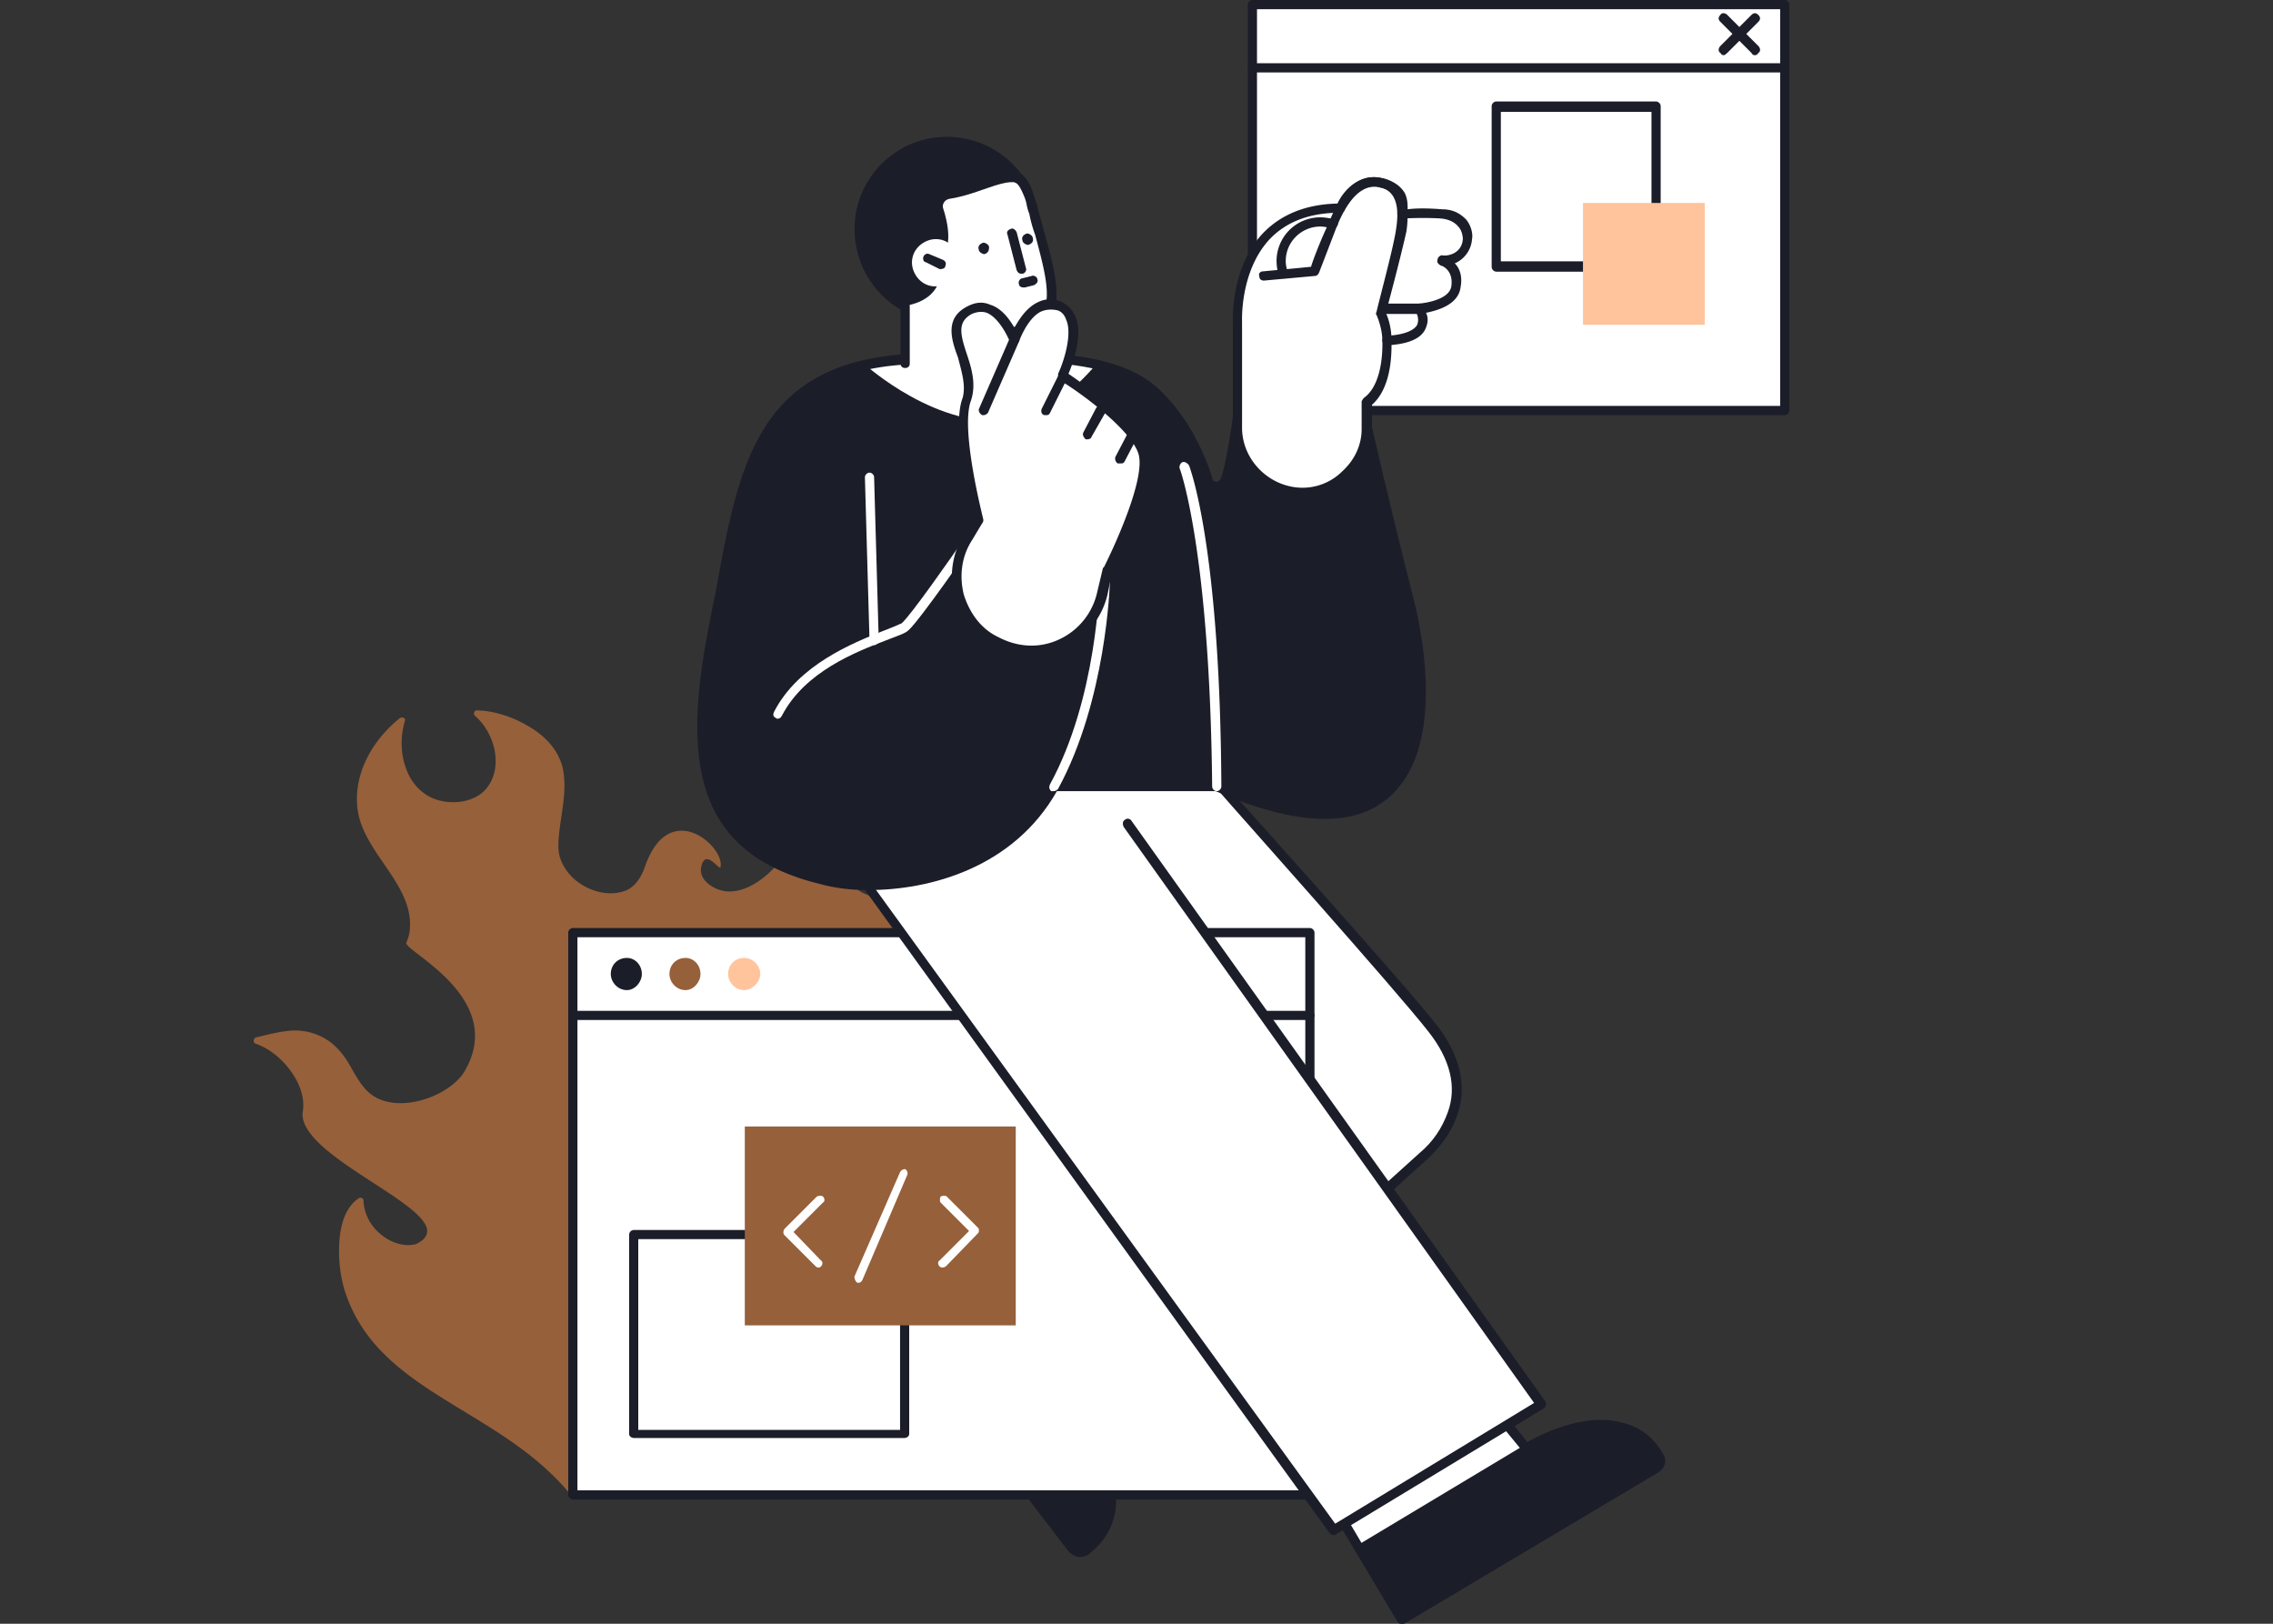 <svg xmlns="http://www.w3.org/2000/svg" width="224" height="160" fill="none"><rect width="100%" height="100%" fill="#333333" stroke="none"/><path fill="#96603B" d="M92.532 115.405c-1.489-2.03-3.41-3.614-5.523-5.05-.912-.644-1.92-1.337-2.545-2.278-.72-.99-.768-2.178-.288-3.268.528-1.238 1.489-2.228 2.353-3.268s1.633-2.08 2.161-3.268c1.057-2.476 1.249-5.199.72-7.823-.528-2.724-3.12-1.14-5.234-3.07-.864-.792-1.777-1.436-2.785-1.931-.912-.446-1.969-.842-2.641-1.535-.192-.248-.336-.495-.288-.743v-.099c.096-.396-.529-.495-.625-.148a.4.4 0 0 0-.048.148c-.336 1.238-1.296 2.327-2.257 3.169-1.056.891-2.497 1.733-3.986 1.585-1.296-.149-2.7-1.161-2.449-2.377.403-1.949 1.806.38 1.903 0 .5-1.949-5-6.949-7.425-.1-.336.991-.96 2.13-2.113 2.477-1.68.544-3.602-.1-4.85-1.189a4.9 4.9 0 0 1-1.393-2.03c-.288-.842-.192-1.783-.096-2.674.24-2.08.769-4.16.336-6.239-.432-1.782-1.68-3.12-3.265-4.06-1.537-.94-3.362-1.585-5.187-1.634-.288 0-.384.347-.192.545 1.97 1.683 2.882 5.199 1.009 7.278-1.057 1.14-2.881 1.436-4.37 1.09-1.585-.347-2.738-1.486-3.314-2.872-.672-1.585-.72-3.367-.24-5.001.144-.297-.336-.446-.528-.248-2.593 2.08-4.418 5.249-4.178 8.517.244 3.9 4.143 6.725 5.042 10.349.24 1.04.288 2.228-.192 3.218-.384.792 9.99 5.397 5.747 12.676-1.554 2.666-7.545 4.72-9.972 1.535-.577-.693-1.009-1.535-1.441-2.278-.528-.891-1.153-1.634-1.969-2.228-1.008-.693-2.16-1.04-3.41-1.04-1.296.05-2.544.396-3.793.693-.24.099-.288.496-.048.595 1.44.495 2.64 1.535 3.505 2.723s1.44 2.674 1.153 4.11c-.29 4.822 16.682 10.246 11.189 12.927-1.105.297-2.354-.099-3.266-.792-1.152-.842-1.873-2.13-1.92-3.516 0-.198-.289-.347-.481-.198-1.297.891-1.729 2.525-1.873 3.961-.144 1.684 0 3.417.48 5.051C37.127 137.236 48.868 138.595 56 147l30.049-3.222s1.825-1.733 2.497-2.327c1.44-1.337 3.121-2.377 4.466-3.764 2.017-2.178 2.785-4.902 2.93-7.724.288-4.952-.433-10.299-3.41-14.558"/><path fill="#fff" d="m98.719 121.246-10.652 8.272 17.678 23.003c.339.453.793.566 1.246.227 6.006-4.533-.793-13.032-.793-13.032l3.739-3.852z"/><path fill="#1B1D29" fill-rule="evenodd" d="M106.425 153.428c-.34 0-.793-.227-1.133-.567l-17.678-23.116c-.113-.227-.113-.453.114-.68l10.651-8.159c.227-.113.567-.113.68.114l11.218 14.504a.72.72 0 0 1 0 .68l-3.399 3.513c.793 1.246 3.513 5.212 3.06 8.951q-.34 2.72-2.72 4.533a1.4 1.4 0 0 1-.793.227m-17.79-23.796 17.449 22.549c.114.227.34.453.567.227q2.04-1.473 2.266-3.853c.567-3.966-3.059-8.498-3.059-8.498-.226-.227-.113-.454 0-.68l3.4-3.513-10.652-13.938z" clip-rule="evenodd"/><path fill="#1B1D29" d="m88.067 129.518 17.678 23.003c.339.453.793.566 1.246.227 6.006-4.533-.793-13.032-.793-13.032l.227-.226-11.672-15.184z"/><path fill="#fff" d="M98.493 75.128c1.02-6.233 21.756 2.38 21.756 2.38s17.564 19.603 20.85 23.795c2.72 3.4 2.833 6.233 2.04 8.499a9.8 9.8 0 0 1-2.946 4.193l-29.462 26.628L96 121.813l16.091-14.957-8.952-10.425-2.153-2.493c-4.76-5.1-5.779-12.578-2.493-18.81"/><path fill="#1B1D29" fill-rule="evenodd" d="M110.731 141.076h-.113q-.113 0-.227-.113l-14.844-18.924c-.113-.113-.113-.453.114-.566l15.863-14.618-8.725-10.198-2.153-2.38c-4.872-5.212-5.892-12.917-2.606-19.263q.227-1.247 1.473-1.926c4.759-2.72 20.283 3.739 20.963 3.966q.114 0 .114.113c.226.227 17.677 19.603 20.963 23.796 2.379 3.059 3.059 6.119 2.039 8.952-.566 1.699-1.699 3.173-3.059 4.419l-29.462 26.629q-.226.113-.34.113m-14.164-19.263 14.164 18.13 29.122-26.289c1.36-1.133 2.266-2.493 2.833-4.079.906-2.493.226-5.213-1.927-7.932-3.172-4.08-19.489-22.323-20.736-23.796-1.36-.453-15.864-6.232-20.057-3.966q-.906.453-1.02 1.36 0 .113-.113.113c-3.06 6.005-2.153 13.371 2.493 18.357l2.266 2.38 8.952 10.538c.114.113.113.453-.113.68z" clip-rule="evenodd"/><path fill="#fff" d="M129.088 147.309H56.453V91.898h72.635z"/><path fill="#1B1D29" fill-rule="evenodd" d="M129.088 147.762H56.453a.49.49 0 0 1-.453-.453v-55.41c0-.228.227-.454.453-.454h72.635c.226 0 .453.227.453.453v55.411a.49.49 0 0 1-.453.453m-72.182-.906h71.729V92.351H56.906z" clip-rule="evenodd"/><path fill="#1B1D29" d="M129.088 100.51H56.453a.49.49 0 0 1-.453-.453c0-.227.227-.454.453-.454h72.635c.226 0 .453.227.453.454a.49.49 0 0 1-.453.453"/><path fill="#fff" d="m131.24 147.988 6.913 11.558 24.929-14.844c.566-.227.679-.793.453-1.246-3.853-6.459-13.145-.68-13.145-.68l-3.399-4.193z"/><path fill="#1B1D29" fill-rule="evenodd" d="M138.153 160h-.113q-.226 0-.34-.227l-6.912-11.558c-.114-.227-.001-.453.226-.567l15.751-9.518c.227-.113.453 0 .68.113l3.059 3.853c1.247-.68 5.553-2.946 9.292-1.926q2.606.566 4.079 3.059c.453.68.227 1.473-.566 1.927L138.379 160zm-6.232-11.785 6.346 10.765 24.588-14.618c.114-.113.341-.34.227-.68q-1.246-2.039-3.513-2.606c-3.966-1.02-8.838 2.04-8.838 2.04-.227.113-.567.113-.68-.113l-3.173-3.853z" clip-rule="evenodd"/><path fill="#1B1D29" d="m138.153 159.546 24.929-14.844c.566-.227.679-.793.453-1.246-3.853-6.459-13.145-.68-13.145-.68l-.226-.34-16.431 9.858z"/><path fill="#fff" d="m111.183 81.133 40.68 57.224-20.396 12.464-47.026-65.042z"/><path fill="#1B1D29" d="M131.467 151.274q-.227 0-.453-.226l-46.913-64.93c-.226-.226-.113-.566 0-.68.227-.226.567-.112.68.114l46.799 64.589 19.604-11.898-40.454-56.77c-.113-.227-.113-.567.114-.68.226-.227.567-.113.68.113l40.793 57.224q.114.114 0 .34 0 .226-.227.34l-20.396 12.351q-.114.113-.227.113M63.252 95.978c0 .793-.68 1.586-1.473 1.586-.906 0-1.587-.793-1.587-1.586 0-.907.68-1.587 1.587-1.587.793 0 1.473.68 1.473 1.587"/><path fill="#FFC49C" d="M74.924 95.978c0 .793-.794 1.586-1.587 1.586-.906 0-1.586-.793-1.586-1.586 0-.907.68-1.587 1.586-1.587.793 0 1.587.68 1.587 1.587"/><path fill="#96603B" d="M69.031 95.978c0 .793-.68 1.586-1.473 1.586-.907 0-1.586-.793-1.586-1.586 0-.907.68-1.587 1.586-1.587.793 0 1.473.68 1.473 1.587"/><path fill="#1B1D29" d="M138.946 59.49c-2.493-9.858-4.306-17.903-4.306-17.903l-12.691-.454s-.567 4.306-1.133 6.12c-.227.906-1.586.906-1.813 0-2.266-6.913-6.232-9.519-6.232-9.519-4.533-3.06-13.485-2.38-13.485-2.38H89.2c-15.41 1.134-16.09 12.125-18.923 26.63-2.607 13.824-.794 21.869 10.765 24.702 5.552 1.36 17.563.453 22.775-9.179h16.091c21.87 9.519 21.416-8.272 19.037-18.017"/><path fill="#fff" d="M108.012 35.921c-4.193-.907-8.726-.567-8.726-.567H89.201q-2.153.227-3.966.567s7.253 6.572 14.505 5.439c3.399-.567 6.232-3.06 8.272-5.439"/><path fill="#1B1D29" fill-rule="evenodd" d="M85.575 87.706c-1.813 0-3.4-.227-4.646-.567-12.691-3.06-13.598-12.351-11.105-25.27q.34-1.812.68-3.398C72.77 45.893 74.584 35.92 89.2 34.9l10.085-.113c.34 0 9.065-.567 13.711 2.606.226.113 4.193 2.72 6.459 9.632 0 .34.226.453.453.453.113 0 .34-.113.453-.453.567-1.7 1.133-5.893 1.133-5.893 0-.34.227-.453.453-.453l12.692.453c.227 0 .453.227.453.454 0 0 1.813 8.045 4.306 17.79.794 3.286 3.059 14.504-2.606 19.263-3.4 2.947-9.179 2.72-16.997-.68h-15.638c-4.305 7.593-12.577 9.746-18.583 9.746m15.751-52.012c-1.247 0-1.927.114-1.927.114l-10.198.113c-13.825.906-15.41 10.085-17.79 22.663l-.68 3.4c-2.833 14.957.113 21.756 10.424 24.249 4.986 1.246 17.111.68 22.323-8.952 0-.114.227-.227.34-.227h16.318c7.479 3.286 12.917 3.513 16.09.906 4.193-3.512 3.853-11.784 2.266-18.356-2.152-8.612-3.852-15.864-4.192-17.45l-11.898-.567c-.226 1.246-.68 4.306-1.133 5.779-.113.566-.68 1.02-1.36 1.02s-1.247-.454-1.36-1.02c-2.153-6.573-6.005-9.179-6.005-9.179-3.173-2.153-8.386-2.493-11.218-2.493" clip-rule="evenodd"/><path fill="#1B1D29" d="M102.459 22.55a9.14 9.14 0 0 1-9.179 9.178c-4.986 0-9.065-4.08-9.065-9.179 0-4.985 4.08-9.065 9.065-9.065 5.1 0 9.179 4.08 9.179 9.065"/><path fill="#fff" d="M89.201 36.374v-6.232c4.533-.793 3.4-4.646 3.4-4.646 1.36-1.02.793-3.626.34-4.986-.113-.34.113-.793.566-.906 3.853-.567 7.026-3.286 7.932-.227.227.68.227.793.454 1.586 1.699 6.346 3.852 11.332-2.607 11.785v3.4z"/><path fill="#1B1D29" d="M99.286 36.6c-.227 0-.453-.113-.453-.452v-3.4c0-.226.227-.453.453-.453q2.493-.226 3.4-1.36c1.019-1.586.227-4.42-.68-7.819a13 13 0 0 1-.566-2.04c-.227-.566-.227-.792-.341-1.246l-.113-.34c-.227-.566-.566-1.36-.906-1.473-.227-.113-.227-.453-.114-.68.113-.226.34-.34.567-.226.793.34 1.246 1.813 1.36 2.153l.113.34c.113.453.227.566.34 1.246q.34 1.133.566 2.04c1.02 3.626 1.813 6.685.567 8.612q-1.02 1.36-3.74 1.7v2.946c0 .34-.113.453-.453.453M89.201 36.26c-.226 0-.453-.113-.453-.453v-5.665c0-.227.227-.453.453-.453.227 0 .453.226.453.453v5.665c0 .34-.226.454-.453.454"/><path fill="#1B1D29" d="M100.759 23.683c0 .226.34.453.567.453.339-.113.566-.34.453-.68 0-.226-.34-.453-.567-.453-.34.113-.566.34-.453.68"/><path fill="#fff" d="M90.22 27.082c.68 1.133 2.04 1.473 3.174.793 1.02-.68 1.473-2.04.793-3.172-.68-1.134-2.04-1.473-3.173-.794-1.133.68-1.473 2.04-.793 3.173"/><path fill="#1B1D29" d="M92.714 26.516H92.6l-1.359-.68c-.227 0-.34-.34-.227-.567s.34-.34.567-.226l1.36.566c.226.113.34.34.226.567 0 .226-.227.34-.453.34M96.453 24.589c0 .227.34.453.567.453.34-.113.454-.34.454-.68 0-.226-.34-.453-.567-.453-.34.114-.567.34-.454.68M98.493 33.201c-1.02 0-2.38-.113-2.38-.113-.34 0-.453-.227-.453-.454 0-.226.227-.453.453-.453.114 0 2.266.227 3.173.113.227-.113.454.114.454.34.113.34-.114.567-.34.567z"/><path fill="#1B1D29" d="M99.06 35.468s-1.7 1.133-2.833-.567c-.68-1.246-.453-2.266-.453-2.266l3.512.113z"/><path fill="#fff" d="M76.623 70.821q-.112 0-.226-.113c-.227-.113-.227-.34-.114-.567 2.38-4.645 7.819-6.799 10.652-7.932.906-.34 1.7-.68 1.926-.793.907-.793 4.873-6.459 6.346-8.612.113-.113.453-.226.68-.113.226.227.226.453.113.68-.227.34-5.326 7.705-6.459 8.725-.34.34-1.133.567-2.266 1.02-2.946 1.133-7.932 3.06-10.198 7.365-.114.227-.227.34-.454.34M103.818 77.96h-.226c-.227-.226-.227-.453-.113-.68 4.646-8.498 4.872-19.716 4.872-19.83 0-.34.227-.453.567-.453.226 0 .453.227.453.453 0 .114-.34 11.558-5.099 20.284-.113.113-.227.226-.454.226"/><path fill="#fff" d="m95.433 52.918 1.02-1.587s-2.38-8.838-1.134-12.011c1.133-3.173-3.172-7.026.34-8.725 2.72-1.473 4.306 2.833 4.306 2.833s1.473-4.306 4.419-3.286c2.947 1.133.341 6.912.341 6.912s7.138 4.532 7.932 7.592c.906 3.173-3.513 11.444-3.513 11.444l-.453 2.38c-1.134 4.646-6.346 7.026-10.539 4.76-3.74-1.927-4.986-6.686-2.72-10.312"/><path fill="#1B1D29" fill-rule="evenodd" d="M101.552 64.59c-1.246 0-2.493-.34-3.626-.907-1.813-1.02-3.286-2.833-3.852-4.873-.567-2.04-.227-4.306.906-6.119l.906-1.473c-.34-1.36-2.152-9.065-1.02-12.01.34-1.247-.112-2.607-.453-3.967-.68-1.813-1.36-3.966 1.02-5.099q1.133-.566 2.153-.113c1.133.34 1.927 1.473 2.38 2.266.453-.793 1.133-1.926 2.266-2.493q1.134-.566 2.266-.113 1.02.453 1.474 1.473c.793 1.813-.227 4.646-.68 5.666 1.473 1.02 7.025 4.872 7.818 7.705.907 3.173-3.059 10.991-3.512 11.785l-.454 2.266c-.566 2.38-2.152 4.306-4.419 5.326a7.5 7.5 0 0 1-3.173.68m-5.779-11.332c-1.02 1.586-1.246 3.513-.793 5.326.567 1.813 1.7 3.4 3.4 4.192 1.926 1.02 4.079 1.134 6.005.227a6.73 6.73 0 0 0 3.74-4.646l.566-2.38.114-.113c1.133-2.266 4.079-8.725 3.399-11.104-.68-2.38-5.779-6.12-7.706-7.252-.226-.227-.226-.454-.226-.68.453-.907 1.473-3.853.793-5.326q-.226-.68-.793-.907-.906-.226-1.7.114c-1.359.68-2.153 2.946-2.153 2.946-.113.113-.227.34-.453.34-.227 0-.34-.227-.453-.34 0 0-.907-2.267-2.267-2.833q-.68-.226-1.472.113c-1.474.793-1.134 2.04-.454 4.08.453 1.36.907 2.946.34 4.532-1.02 2.946 1.247 11.558 1.247 11.672q0 .225-.114.34z" clip-rule="evenodd"/><path fill="#1B1D29" d="M96.907 40.907h-.114a.62.62 0 0 1-.34-.567l3.06-7.026c.113-.226.34-.34.68-.226.226 0 .339.34.226.566L97.36 40.68c-.113.113-.227.227-.453.227M103.025 40.907h-.113c-.34-.114-.34-.454-.227-.68l1.7-3.4c.113-.226.34-.34.566-.226.227.113.34.453.227.68l-1.7 3.399c-.113.227-.226.227-.453.227M107.218 43.286h-.226c-.227-.227-.34-.453-.227-.68l1.247-2.38c.113-.226.453-.34.68-.226.226.227.339.453.226.68l-1.359 2.38c0 .113-.227.226-.341.226M110.391 45.666h-.227c-.226-.114-.339-.454-.226-.68l1.246-2.38c.113-.227.453-.34.68-.227s.34.454.227.68l-1.247 2.38c-.113.227-.226.227-.453.227M100.646 26.969c-.227 0-.34-.113-.454-.34l-.906-3.513c-.114-.226 0-.453.34-.566.227-.114.453.113.566.34l.907 3.512c.113.227-.113.567-.34.567zM100.872 28.328c-.226 0-.453-.113-.453-.34-.114-.226.113-.566.34-.566l.906-.227c.227-.113.567.113.567.34.113.227-.113.453-.34.567l-.907.226z"/><path fill="#fff" d="M175.886 40.453h-52.464v-40h52.464z"/><path fill="#1B1D29" fill-rule="evenodd" d="M175.886 40.907h-52.464a.49.49 0 0 1-.453-.454v-40c0-.226.226-.453.453-.453h52.464c.227 0 .453.227.453.453v40a.49.49 0 0 1-.453.454M123.875 40h51.558V.907h-51.558z" clip-rule="evenodd"/><path fill="#1B1D29" d="M175.886 7.139h-52.464a.49.49 0 0 1-.453-.453c0-.34.226-.454.453-.454h52.464c.227 0 .453.114.453.454a.49.49 0 0 1-.453.453M172.94 5.439q-.226 0-.339-.227l-3.06-3.06q-.34-.34 0-.68c.113-.226.453-.226.68 0l3.06 3.06c.226.227.226.567 0 .68q-.113.227-.341.227"/><path fill="#1B1D29" d="M169.881 5.439q-.226 0-.34-.227c-.227-.113-.227-.453 0-.68l3.06-3.06q.34-.339.68 0 .339.34 0 .68l-3.06 3.06q-.226.227-.34.227"/><path fill="#fff" d="M121.949 42.153V31.728s-.679-11.218 10.085-11.218c0 0 1.36-3.173 4.079-2.493 2.72.567 2.154 3.06 2.154 3.06s1.813-.113 3.852 0c1.927.113 2.606 1.586 2.493 2.493-.113 1.7-1.7 2.153-2.493 2.153 0 0 1.7.453 1.36 2.493-.227 1.926-3.513 2.266-3.513 2.266s1.7 2.833-3.286 3.06c0 0 .34 4.419-1.926 6.005l-.114 2.72c0 3.626-3.172 6.459-6.798 6.232-3.287-.227-5.893-3.06-5.893-6.346"/><path fill="#1B1D29" fill-rule="evenodd" d="M128.295 48.952h-.454c-3.512-.227-6.345-3.286-6.345-6.799V31.728c0-.227-.227-5.326 2.946-8.725q2.72-2.833 7.365-2.946c.567-1.247 2.153-3.06 4.42-2.493q1.473.34 2.152 1.36c.34.566.341 1.246.341 1.7.793-.114 2.039-.114 3.399 0 1.247 0 1.927.566 2.38 1.02.453.566.68 1.359.566 1.926a2.82 2.82 0 0 1-1.699 2.38c.453.452.793 1.245.566 2.379-.226 1.7-2.266 2.266-3.399 2.493.226.453.226 1.02-.114 1.7q-.68 1.245-3.286 1.472c0 1.247-.113 4.306-1.926 5.893v2.38c-.113 1.926-.907 3.625-2.266 4.872-1.247 1.246-2.947 1.813-4.646 1.813m7.139-30.595c-1.927 0-2.947 2.38-2.947 2.38 0 .113-.226.226-.453.226q-4.419 0-6.912 2.607c-2.946 3.172-2.719 8.045-2.719 8.158v10.425c0 3.06 2.492 5.666 5.552 5.892a5.54 5.54 0 0 0 4.306-1.586c1.246-1.133 1.926-2.606 1.926-4.193v-2.72q.114-.226.226-.339c2.04-1.473 1.814-5.552 1.814-5.666q0-.113.113-.34.114-.113.34-.113c2.039-.113 2.719-.68 2.946-1.02.34-.68-.113-1.36-.113-1.36a.48.48 0 0 1 0-.453.74.74 0 0 1 .34-.34s2.946-.226 3.172-1.7c.227-1.586-.906-2.04-1.019-2.04-.227-.113-.453-.34-.34-.566 0-.226.227-.453.453-.453.453.113 1.926-.113 2.04-1.586 0-.34-.114-.907-.454-1.247q-.566-.68-1.699-.793c-1.813-.114-3.739 0-3.739 0-.114 0-.341 0-.454-.114a1 1 0 0 1-.113-.453c.113 0 .227-.793-.113-1.586q-.454-.68-1.587-.907a1.26 1.26 0 0 0-.566-.113" clip-rule="evenodd"/><path fill="#1B1D29" d="M126.481 27.422c-.113 0-.34-.113-.453-.227a5.4 5.4 0 0 1-.226-1.473 4.304 4.304 0 0 1 4.305-4.306q.681 0 1.473.227c.227.113.341.34.227.567a.62.62 0 0 1-.566.34 3 3 0 0 0-1.134-.227c-1.813 0-3.399 1.473-3.399 3.4q0 .566.227 1.133c.113.226 0 .453-.227.566z"/><path fill="#1B1D29" d="M136.679 33.994a.49.49 0 0 1-.453-.453c0-1.246-.567-2.493-.567-2.493q-.112-.113 0-.34c.34-1.473 1.7-6.459 1.927-8.158q.566-3.626-1.587-4.08c-.566-.113-2.493-.566-4.306 3.966l-1.7 4.42c-.113.226-.226.34-.453.34l-4.985.453c-.227 0-.454-.114-.454-.454-.113-.226.114-.453.34-.453l4.76-.453c.226-.793 1.133-3.06 1.699-4.193q2.04-5.325 5.326-4.532c1.133.226 2.946 1.246 2.379 5.212-.339 1.587-1.472 6.006-2.039 8.046.227.453.567 1.473.567 2.72 0 .226-.227.452-.454.452"/><path fill="#1B1D29" d="M139.966 30.935h-3.626c-.34 0-.453-.227-.453-.453 0-.34.113-.567.453-.567h3.626c.227 0 .453.227.453.567a.49.49 0 0 1-.453.453"/><path fill="#fff" d="M119.909 77.96a.49.49 0 0 1-.453-.453c-.227-23.343-3.173-31.275-3.173-31.275-.114-.226 0-.566.227-.68.226-.113.566.114.68.34.113.34 3.059 8.046 3.172 31.615a.49.49 0 0 1-.453.453M86.142 63.57a.49.49 0 0 1-.453-.454l-.454-16.09c0-.227.227-.454.454-.454.226 0 .453.227.453.453l.453 15.978c0 .34-.226.566-.453.566"/><path fill="#1B1D29" fill-rule="evenodd" d="M163.204 26.77h-15.751a.49.49 0 0 1-.453-.453V10.453c0-.226.227-.453.453-.453h15.751c.226 0 .453.227.453.453v15.864a.49.49 0 0 1-.453.454m-15.298-1.02h14.845V11.02h-14.845zM89.1 141.7H62.5c-.3 0-.5-.2-.5-.4v-19.6c0-.3.2-.5.5-.5h26.6c.3 0 .5.2.5.5v19.6c0 .2-.2.4-.5.4m-26.2-.8h25.8v-18.8H62.9z" clip-rule="evenodd"/><path fill="#96603B" d="M100.1 130.6H73.4V111h26.7z"/><path fill="#fff" d="M80.7 124.9q-.2 0-.301-.1l-3.1-3.1q-.1-.1-.1-.3 0-.1.1-.3l3.2-3.2c.2-.1.5-.1.6 0 .2.2.2.5 0 .6l-2.9 2.9 2.7 2.8c.2.1.2.4 0 .6q-.1.1-.2.1M92.899 124.9q-.2 0-.3-.1c-.2-.2-.2-.5 0-.6l2.9-2.9-2.8-2.8c-.1-.1-.1-.4 0-.6.2-.1.5-.1.6 0l3.1 3.1c.1.1.1.4 0 .5l-3.2 3.3q-.2.1-.3.1M84.6 126.4h-.101c-.2-.1-.3-.4-.3-.6l4.5-10.3c.1-.2.3-.3.5-.3.2.1.3.4.2.6l-4.4 10.3c-.1.2-.2.3-.4.3"/><path fill="#FFC49C" d="M168 32h-12V20h12z"/></svg>